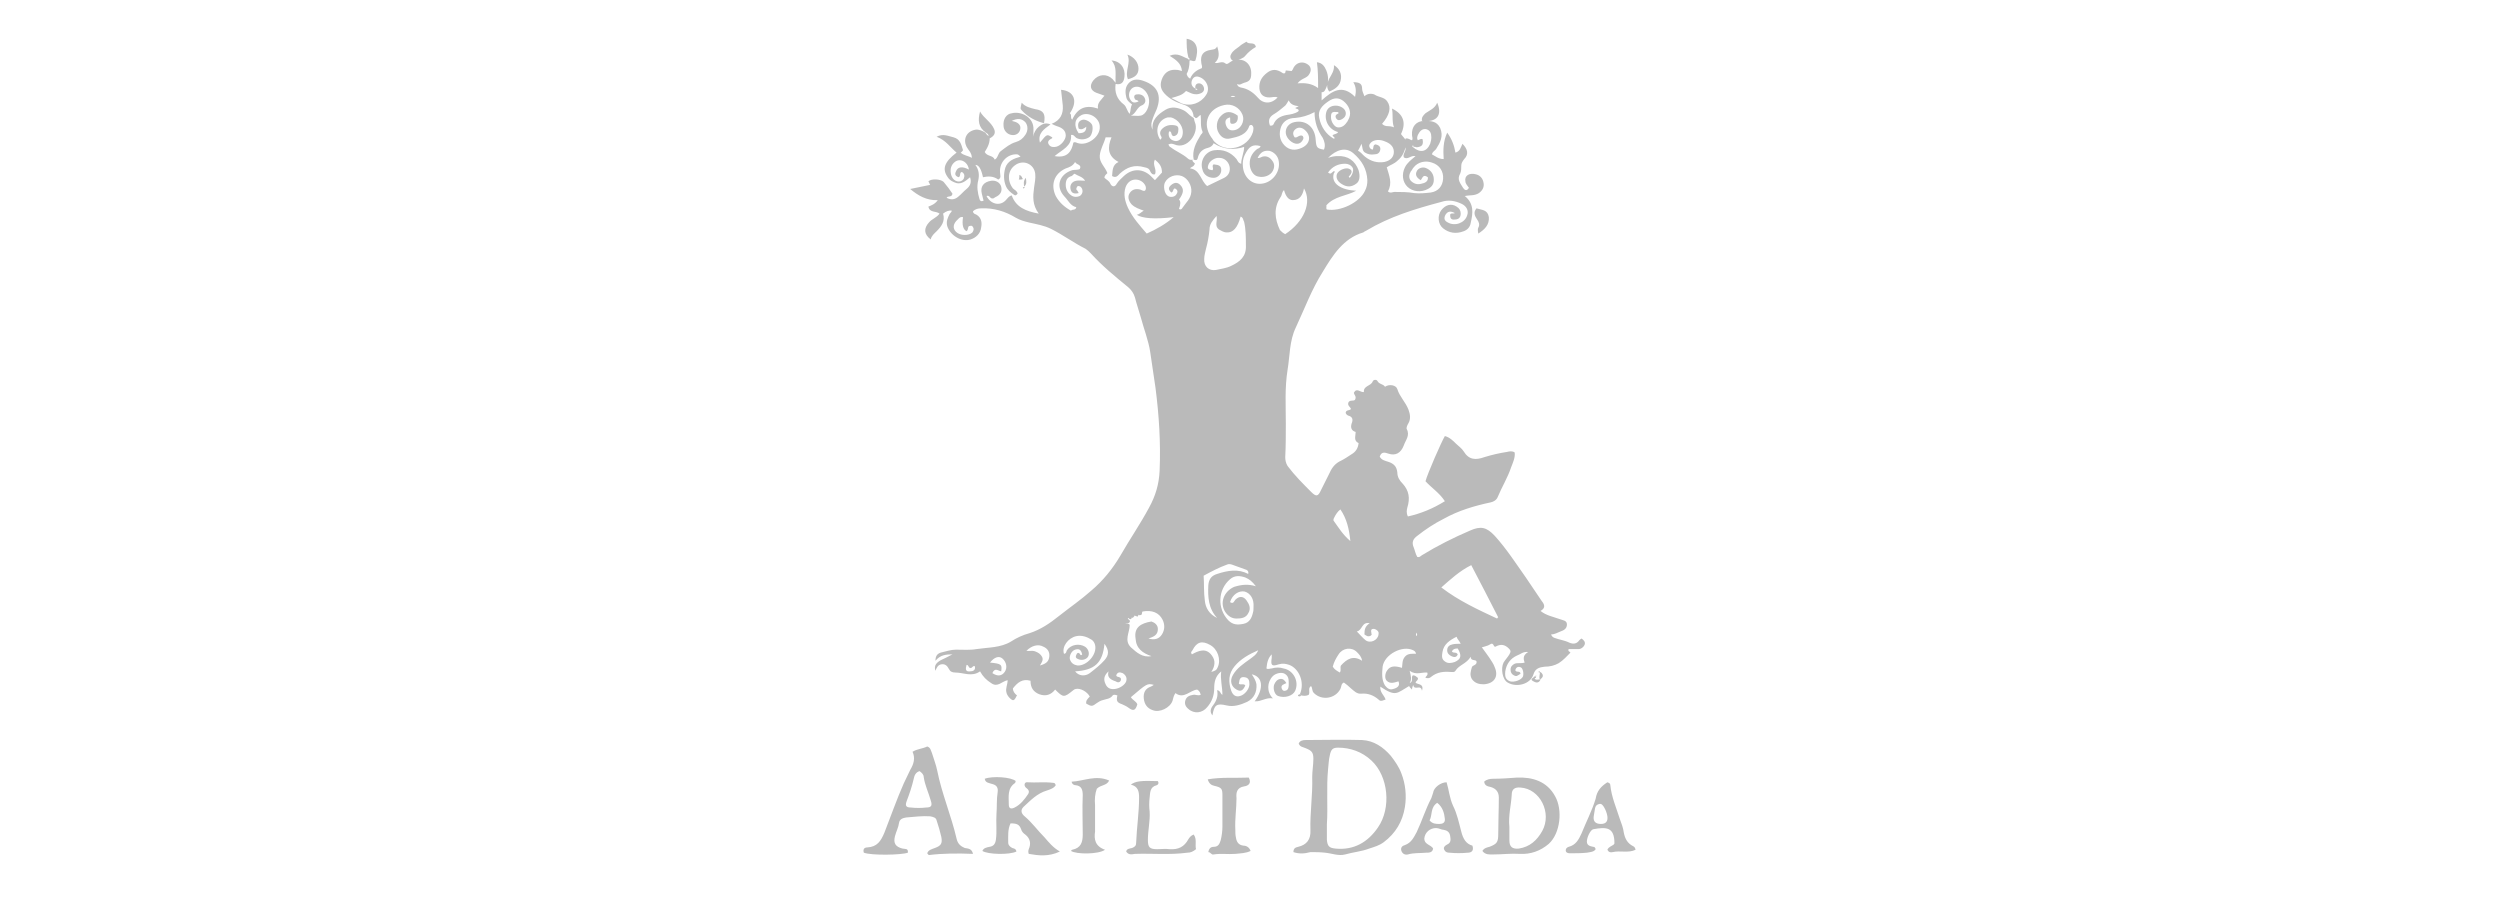 <svg xmlns="http://www.w3.org/2000/svg" id="akili-dada" width="426" height="153" viewBox="0 0 426 153"><path id="akili-dada-2d2d2d" d="M235.5,119.4c-.3.1-.5-.1-.6-.2-.8-.7-1.8-1.1-2.9-1-.8.1-1.3-.5-1.8-.9-.4-.4-.8-.7-1.2-1-.5.2-.4.7-.6,1.1-.9,1.7-3.2,2-4.5.7-.4-.4-.2-.8-.5-1.2-.6.4-.1,1-.4,1.5-.4.2-.8.2-1.3.1-.1-.1-.1-.2-.2-.2.9-2.1-.2-4.4-1.8-5-.6-.2-1.1-.3-1.8-.1-1.2.4-1.4.2-1.2-1.1v-.6c-.5.5-.8,1.2-.9,2.4.3.2.6,0,.9,0,.7-.2,1.4-.2,2,0,1.7.3,2.7,2.2,2,3.8-.4.9-1.8,1.3-2.9.9-.6-.2-.9-1.2-.7-1.9.2-.5.5-.9,1-1s.8.2,1.1.7c-.4.2-1,.3-.8.9.1.3.3.5.6.4.6-.1.6-.7.6-1.2,0-.7,0-1.3-.7-1.7-.5-.3-1.5-.1-2,.4-1,1-1.1,2.7,0,3.8-1.2-.2-2,.6-3.1.5,1.6-2.2,1.4-4.2-.5-4.6.4.6.7,1.1.8,1.7.1,1.3-.4,2.4-1.6,3-1.1.5-2.3.9-3.5.6-1.7-.4-2.1-.1-2.4,1.7-.5-.6-.3-1.2.1-1.7.6-.8.9-1.6.7-2.6.6.1.5.6.9.8,0-1.4-.4-2.7-.2-4-1,.8-1.2,1.8-1.2,2.9,0,1.2-.4,2.3-1.2,3.2-.8,1-2.2,1.2-3.2.3-.5-.4-.7-.9-.5-1.5s.7-.8,1.3-.9c.4-.1.8.2,1.3,0-.1-.3-.1-.6-.6-.9-1.2.1-2.3,1.7-3.7.6-.3.4-.4.9-.5,1.3-.4,1.2-2.2,2.1-3.4,1.6-.9-.3-1.4-1-1.5-2s.3-1.7,1.2-2c.2-.1.4-.2.5-.3-1.1-.3-1.2-.2-3.9,2.1.3.5.9.7,1.1,1.2-.3,1.1-.7,1.2-1.5.6-.4-.3-.7-.4-1.1-.6-.9-.3-1-.6-.8-1.5-.3-.1-.6-.2-.8,0-.4.6-1.1.6-1.7.8-.4.1-.7.3-1,.5-.8.6-.9.6-1.8.1-.1-.5.2-.8.6-1.2-.4-.8-1.6-1.5-2.4-1.3-.1,0-.3.1-.4.2-1.6,1.3-1.7,1.3-3.1-.1-.7.9-1.6,1.2-2.7.8-1-.4-1.5-1.1-1.5-2.3-1.4-.4-2.2.3-3,1.3,0,.5.3.9.7,1.2-.2.2-.2.6-.6.8-.3.1-1.1-.7-1.2-1.3-.2-.7.2-1.3.2-2.1-1,.2-1.7,1.3-2.8.5-.8-.5-1.4-1.1-1.9-2-1.4,1-2.8.2-4.2.2-.6,0-.9-.2-1.1-.6-.3-.6-.7-.9-1.3-.8s-.8.6-1,1.1c-.3-.9.2-1.4.9-1.8.6-.3,1.3-.6,2-1-1.1,0-2.1.1-2.9,1.1,0-.8.3-1.2.9-1.4.9-.2,1.7-.5,2.6-.5,1.2,0,2.4.1,3.5-.1,2-.3,4.1-.2,5.9-1.3.9-.6,2-1.1,3.1-1.4,1.9-.6,3.5-1.7,5-2.9,1.9-1.5,3.8-2.8,5.6-4.4,2-1.7,3.6-3.7,4.9-5.9,1.6-2.8,3.4-5.4,4.9-8.2,1.1-2,1.7-4,1.8-6.3.2-4.8-.1-9.4-.7-14.1-.3-2-.6-4.1-.9-6.1-.3-2-1.1-4-1.6-5.9-.3-1.1-.7-2.2-1-3.4-.2-.7-.6-1.3-1.2-1.8-2.2-1.8-4.4-3.6-6.3-5.7-.3-.3-.6-.6-.9-.8-2-1-3.9-2.4-5.9-3.4-1.2-.6-2.5-.8-3.8-1.1-.8-.2-1.5-.4-2.2-.8-1.8-1.1-3.8-1.7-5.9-1.6-.5,0-1,.1-1.4.5,0,.2.1.3.2.4,1.1.4,1.4,1.3,1.2,2.3-.1,1.1-.9,1.8-1.8,2.1-1.6.5-3.5-.7-4-2.3-.2-.8.1-1.4.4-2,.1-.2.3-.3.4-.6-.5-.1-1,.1-1.5.5.4,1.3-.3,2.2-1.1,3-.4.4-.9.8-1,1.4-1.2-.9-1.2-1.9-.3-2.9.5-.6,1.3-.8,1.8-1.5-.6-.5-1.7-.1-1.9-1.2.5-.2,1.1-.4,1.6-1.1-1.9.1-3.4-.8-4.7-1.9,1.1-.2,2.3-.5,3.4-.7-.1-.2-.2-.4-.3-.6.5-.5,2.1-.4,2.6.1.6.7,1.1,1.4,1.5,2-.1.7-.8.3-1,.7q1.1.6,2-.2c.5-.4.9-.9,1.4-1.3.6-.5.9-1.1.6-2-.7.6-1.4,1.2-2.3,1-.6-.2-1.1-.4-1.5-1-1-1.4-.6-2.6,1.5-4.2-1.1-.9-1.8-2.1-3.4-2.7,1.1-.6,2-.1,2.9.1,1.1.3,1.3,1.2,1.6,2.2-.1.1-.2.3-.4.4.5.5,1.2.5,1.9.9,0-.9-.6-1.3-.9-1.9-.6-1.2-.1-2.6,1.5-2.9.6-.1,1.2.2,1.7.5.2.2.3.6.7.5h0c.2,1.1-.3,2-.8,2.8.4.8,1.4.5,1.7,1.3.6-.3.5-1.1,1.1-1.5.8-.6,1.5-1.2,2.5-1.5.7-.2,1.2-.6,1.6-1.2.5-.7.5-1.6,0-2.2-.6-.6-1.3-.7-2.3-.2.3.1.5.1.7.2.7.3.9.8.7,1.4s-.8.9-1.4.8c-.8-.1-1.4-.8-1.4-1.6-.1-1.1.5-2,1.4-2.1,1.5-.4,3.8.6,3.7,2.8,0,.4,0,.8-.1,1.2.2-.7.5-1.3,1-1.7.5-.4,1.1-.8,2-.4-1.1.8-2.2,1.5-1.8,3.1,1.3-1.6,1.2-1.4,2.1-.9,0,.1,0,.2-.1.2-.4.2-.8.5-.5,1s.8.5,1.3.4c.8-.2,1.6-1.2,1.6-1.9,0-.8-.5-1.3-1.5-1.6-.3-.1-.5-.2-.9-.4,1.5-.6,2-1.7,1.9-3.1-.1-.9-.2-1.8-.3-2.7,2.3.2,2.9,2,1.5,4,.4.3,0,.7.4,1.1.9-2,2.3-2.6,4.4-1.9-.2-1,.6-1.5,1.1-2.2-.5-.2-.9-.3-1.4-.5-1-.4-1.2-1.2-.5-2.1.9-1.1,2.3-1.2,3.3-.2.1.1.2.3.5.6-.1-1.4.3-2.7-.7-3.8,1.5.1,2.4,1.3,2.2,2.8-.1,1-.6,1.4-1.5,1.2-.2,1.4.2,2.6,1.4,3.5.5.4.5,1.1,1,1.6.2-.6.1-1.1.4-1.6-.5-.4-.9-.7-1-1.3-.2-.9-.2-1.8.6-2.5.7-.6,1.6-.5,2.4-.2,2.3.8,3.1,2.4,2.2,4.8-.3.7-.6,1.3-.8,2-.2.6-.1,1.1.1,1.5-.2-1.7.9-2.6,2.2-3.4,1-.6,2.1-.4,3.1.1.6.3.9.8,1.4,1.1.1.1.2.1.3.2.1.2.1.5.2.7.8,1.8-1.3,4.8-3.5,3.8-.3-.1-.6-.2-1,0,.1.3.2.4.4.5.9.7,2,1.1,2.9,1.9.2.2.5.3.8.2-.1.4.5.6.4.7-.2.6-.7.5-.8.8,1.7.2,1.8,2.1,2.9,3,1-.5,1.9-.9,2.9-1.4.8-.4,1.1-1.2.9-2-.2-.8-.9-1.4-1.7-1.4-.7-.1-1.7.5-1.9,1.2-.2.6-.1.8.7.9.3-.3-.2-.7.2-1,1,.1,1.3.3,1.3,1s-.6,1.3-1.3,1.3c-.9,0-1.7-.5-1.9-1.4-.5-1.5.5-3.1,2-3.3,1.5-.2,2.8.3,3.8,1.5.2.3.3.7.8.8,0-1,.5-1.9.5-2.9h.1c-1.8.6-3.6.5-5.3-.6-.2.5-.6.7-1,.8-.9.2-1.5.8-1.7,1.7-.1.5-.4.4-.7.3-.3-1.6.4-2.9,1.2-4.2.1-.2.4-.3.3-.6-.4-.9-.2-1.8-.3-2.8-.4.1-.5.6-.9.5-.1-.1-.1-.2-.3-.2-.1-1.2-.8-1.8-1.8-2.1-1.2-.4-2.3-.9-3.2-1.9-.7-.8-.8-1.6-.3-2.7.5-1,1.3-1.4,2.4-1.3.3,0,.5.1.9.2-.1-1.3-1-1.9-2.1-2.6,1.4-.6,2.2.2,3.1.5.1.1.2.2.2.2.2-.1.1-.3-.1-.4-.3-1.1-.3-2.2-.3-3.2,1.8.3,2.1,1.8,1.5,3.7-.3.3-.7-.1-1,0,0,1-.2,1.8-.5,2.3.1.3.2.6.6.8.4-1,1.2-1.5,2-1.8.1-.4-.1-.6-.1-.9-.2-1.3.3-2,1.6-2.2.4-.1.8,0,1.1-.6.4,1.2.4,2.1-.4,2.8.6.2,1.2-.4,1.8.1.3.3.7-.2,1.1-.4,2-.8,3.4.5,3.3,2.2,0,.9-.3,1.3-1.2,1.5-.4.1-.7.5-1.2.2.1.5.4.5.6.6,1.2.2,2.1.8,2.9,1.7.9,1.1,2.3,1.2,3.4,0-.5-.2-.9,0-1.4,0-1,0-1.6-.5-1.7-1.5-.1-1.2.4-2,1.3-2.7.9-.7,1.7-.6,2.6,0,.1.1.2.1.3.1.3,0,.2-.3.3-.5.3,0,.7.1,1,.1.1-.1.1-.2.2-.3.5-1.3,1.9-1.5,2.8-.6.4.5.3,1.1-.2,1.7-.5.5-1.2.5-1.8,1.3,1.3-.1,2.4,0,3.5.8,0-1.6,0-3-.2-4.4.9.1,1.3.7,1.6,1.4.4,1,.4,2,0,2.9-.2.4-.3.9-.9.8-.1,0,0-.2-.1-.1h.2v1.5c1.8-1.6,3.5-2.8,5.7-.6.2-.9.2-1.7-.3-2.5,1.1,0,1.5.3,1.5,1.1,0,.4.2.8.4,1.3.5-.5,1.2-.5,1.7-.3.7.5,1.7.4,2.2,1.2.7,1,.4,2.3-.9,3.8.3.3.6.4,1.1.4.8,0,1.8.5,2,1.1.3.7,1.2,1.1,1,2-.2,1.1-.6,2.1-1.5,2.8-.5.5-1.2.7-1.8,1.1.4,1.4,1,2.7.2,4.1.4.4.8.1,1.1.1,1.1,0,2.3,0,3.4.2.9.1,1.9,0,2.8-.1,1.3-.2,2-1.1,2.1-2.3.1-1.3-.6-2.4-1.9-2.8-1.1-.4-2.4-.1-3.1.8-.2.2-.3.5-.5.7-.3.5-.4,1.1,0,1.6.5.5,1.1.7,1.8.5.6-.1,1.2-.4,1.1-1.1-.8-.6-.9.1-1.2.5-.7-.4-1-.9-.7-1.5.2-.5.9-.8,1.5-.6.8.3,1.3.9,1.4,1.7.1.9-.2,1.5-1,1.9-1.1.6-2.6.5-3.5-.4-.8-.8-1-2.1-.4-3.3.4-.8,1.1-1.3,1.8-1.9-.8-.2-1.3.7-2,.2-.2-.6.4-1,.3-1.6-.1-.5-.1-1.1,0-1.6.5-.1.7.2,1.1.3.2-.3,0-.6,0-.9-.1-1.4.7-2.4,2.1-2.4,1.1,0,2.1,0,2.7,1.2.6,1.4,0,2.5-.7,3.6-.2.3-.6.4-.7.9.6.3,1.1.8,2,.8-.1-1.5-.1-3,.6-4.5.8,1.1,1.2,2.2,1.4,3.4.8-.2.9-.9,1.2-1.5.9.9,1.1,1.8.3,2.6-.3.4-.5.7-.5,1.1s0,1-.2,1.4c-.6,1,.1,1.7.5,2.4.2.3.6.7,1,0-.2-.3-.6-.7-.6-1.1-.2-1,.7-1.5,1.8-1.2.8.2,1.2.8,1.3,1.5.1.6-.1,1.2-.8,1.7-.8.5-1.5.3-2.4.5,1.6,1.3,1.4,2.9,1,4.6-.1.7-.6,1.2-1.2,1.4-1.3.5-2.5.3-3.5-.5-.9-.7-1-2.2-.3-3.1.7-.9,1.7-1.2,2.6-.6.5.3.7.7.7,1.2,0,.7-.4,1-1,1-.7.1-.8-.3-.8-.8.1-.4.5-.1.8-.3-.8-.4-1.2-.3-1.6.3-.3.6-.2,1,.4,1.3,1.2.7,2.9.1,3.3-1.2.3-.8-.1-1.6-1-2-1.1-.5-2.2-.7-3.4-.3-4.5,1.2-8.8,2.5-12.8,4.9-.2.1-.4.2-.5.3-3.4,1-5.2,3.9-6.9,6.7-1.9,3-3.1,6.3-4.6,9.5-1.1,2.3-1,4.8-1.4,7.2-.5,3.1-.3,6.1-.3,9.2,0,1.9,0,3.8-.1,5.7,0,.5.1,1,.4,1.5,1.2,1.6,2.6,3,4,4.4.9.9,1.2.8,1.7-.3l1.5-3c.4-.9,1-1.6,1.9-2,.6-.3,1.2-.7,1.8-1.1.7-.4,1.1-1,1.2-1.9-.9-.4-.5-1.2-.5-1.9-.7-.2-.9-.7-.7-1.4.3-.7.2-1.2-.6-1.4-.2-.1-.4-.3-.4-.5.1-.5.6-.3.9-.6-.1-.4-.7-.6-.4-1.2.3-.4.9-.1,1.1-.4.3-.6-.2-.8-.2-1.2.5-.9,1.1,0,1.7-.1-.1-1.1,1.2-1,1.5-1.8.1-.3.6-.4.8-.1.3.6,1,.5,1.3,1,.7-.5,1.9-.3,2.1.4.4,1.3,1.4,2.2,1.9,3.5.3.8.4,1.6,0,2.3-.2.3-.4.8-.3,1,.6,1.1-.2,1.9-.5,2.8-.5,1.3-1.4,1.8-2.6,1.4-.6-.2-1.2-.4-1.5.5.3.6.9.7,1.5.9.9.3,1.4.8,1.5,1.8,0,.8.4,1.4.9,1.9,1.1,1.2,1.3,2.5.8,4.1-.1.4-.2.9.1,1.5,2.2-.5,4.2-1.3,6.3-2.6-.9-1.4-2.3-2.3-3.3-3.4.3-1.2,2.7-6.7,3.3-7.7.8.2,1.4.8,1.9,1.3.4.4,1,.8,1.3,1.3.9,1.5,2.1,1.5,3.5,1,1.3-.4,2.6-.7,3.9-.9.4-.1.9-.2,1.3.1.1.9-.3,1.7-.6,2.5-.6,1.8-1.6,3.4-2.3,5.1-.2.5-.7.8-1.2.9-2.8.6-5.5,1.4-8,2.8-1.6.8-3.1,1.8-4.5,2.9-.7.5-1,1.1-.6,2,.2.5.3,1.1.6,1.6.4.1.5-.1.8-.3,2.6-1.6,5.4-3,8.2-4.2,1.8-.8,2.8-.6,4.2.9,2,2.2,3.6,4.7,5.3,7.1.9,1.3,1.8,2.7,2.7,4,.5.6.7,1.2-.2,1.7,1,.8,2.2,1,3.3,1.4.5.2,1.2.2,1.2.9s-.5,1-1.1,1.2c-.5.2-1,.5-1.6.5.1.3.3.5.6.6.8.3,1.7.4,2.5.8.7.3,1.3.2,1.7-.4.1-.1.2-.2.4-.3.4.3.7.6.5,1.1-.2.4-.6.7-1,.7h-1.7c-.2.4.2.4.3.6-.6.6-1.2,1.3-2,1.8-.7.4-1.5.6-2.4.6-.9.1-1.6.3-1.9,1.3-.5,1.7-2.9,2.3-4.4,1.4-.9-.5-1.2-2.4-.7-3.4.3-.5.7-.9,1-1.4s.2-.7-.1-1c-.7-.7-1.4-.8-2.3-.3-.3,0-.2-.3-.5-.5-.2-.1-.5.2-.8.3-.3.1-.6.2-1,.3.5.7.9,1.2,1.3,1.8.3.5.7,1,.9,1.6.7,1.6-.1,2.8-1.9,2.9-.8,0-1.5-.2-2-.9-.4-.7-.2-1.3,0-2,.1-.4.9-.3.8-1-.2-.4-1,0-1-.8-.7,1.2-2,1.4-2.6,2.4-.2.3-.5.2-.8.2-1.2-.1-2.3,0-3.3.8-.3.3-.6.3-1,.2,0-.3.5-.4.3-.9-.9-.1-1.9.5-3-.3.2.8.4,1.5,0,2.1.7-.3.2-.9.5-1.3.4-.1.6.2.9.4.1.4-.3.5-.4.8.3.4,1.5.1,1.1,1.4-.2-1.2-1.3.1-1.5-1-.1.3-.2.5-.2.8-.2-.2-.4-.4-.5-.6-2.1,1.2-2.2,1.9-4.9.1-.1,1,.7,1.5.9,2.2l-.6.2h0ZM240.8,25.1c.1-.1.1-.2,0-.3h-.1c-.1.2,0,.2.1.3,1.2,1,2.3.8,2.9-.6.1-.3.2-.7.2-1.1,0-.7-.2-1.2-.9-1.4-.7-.1-1.1.4-1.4,1-.1.3-.2.6,0,.9.3-.1.5-.3.8-.2.2,1-.1,1.3-1,1.4-.1,0-.4-.2-.6,0h0ZM203.7,15.1c0,.2.1.2.3.2s0,.1,0-.1c-.1-.1-.2-.1-.3-.1-.1-.5.1-.9.6-.9.4,0,.7.3.8.6.2.5,0,.9-.5,1.1-.4.2-.9.2-1.3.1-.4-.1-.7-.3-1.2-.5-.6.7-1.4.9-2.5,1.2.7.4,1.2.6,1.7.9,1.6.6,3.3,0,4.2-1.4.8-1.1.1-2.7-1.2-3.1-.6-.2-1,.1-1.2.6-.2.6,0,1.1.6,1.4h0ZM207.4,105.3h0c-1.5-1.6-1.6-3.6-1.5-5.6.1-1,.5-1.6,1.5-1.9,1.8-.6,3.6-.9,5.3,0,.1-.4-.1-.6-.3-.7-.8-.3-1.7-.6-2.5-.9-.3-.1-.6-.1-.8,0-1.4.5-2.7,1.2-4,1.9.1,1.4,0,2.8.2,4.2.1,1.3.8,2.4,2.1,3h0ZM227.1,29.3q.1.1.2.2c-.6,1.8,1.3,2.9,3.8,3-1.6.9-3.7.9-5.1,2.5.1.1-.1.5.1.7,2.3.4,5.6-1.2,6.5-3.2.3-.6.4-1.1.4-1.8-.1-1.9-.9-3.3-2.4-4.6-1.3-1.1-2.9-.6-4.3.8.6-.2,1.1-.3,1.6-.3,1.8-.1,3,.8,3.6,2.4.3,1,.2,1.9-.4,2.3-.8.6-1.6.6-2.4.1-.7-.4-1.1-1-.9-1.7.2-.6,1.2-1.1,1.9-1,.7.2.8.6.3,1.2-.3.2-.1.3,0,.4.5-.6.7-1.3.5-1.7-.3-.5-.8-.7-1.3-.7-1.2,0-2.2.5-2.9,1.5.5.4.6,0,.8-.1h0ZM173.4,33c-.2.2-.3.4-.6.2-.6-.4-1.1-.8-1.4-1.5-.4-1-.4-2-.1-3.1.4-1.2,1.5-1.6,2.6-1.9-.2-.2-.4-.4-.6-.4-1.6-.1-3,1.3-2.9,3,0,.5.3,1-.3,1.3-.8-.6-1.7-.6-2.6-.4-.3-1.4-.7-2.1-1.3-2.1.6.8.7,1.7.5,2.6-.3,1.1-.1,2.2.2,3.2.1.3.2.5.7.3-.1-.4-.2-.8-.3-1.2-.3-1.2.3-2,1.6-2.2.8-.1,1.5.3,1.7,1,.2.8-.1,1.4-1,1.8-.2.1-.3.3-.6.2-.3,0-.4-.6-.9-.4.7,1.4,2.3,1.8,3.3.7.3-.3.5-.7,1-.8.7,2,2.4,2.7,4.6,3.1-1.1-1.5-1-2.9-.8-4.4.1-.8.3-1.6.2-2.4-.2-1.7-2.1-2.5-3.5-1.4-1.2.9-1.3,2.6-.3,3.9.3.3.7.4.8.9h0ZM211.4,36.9c-.5,1.9-1.3,2.8-2.4,2.7-.5,0-.9-.3-1.3-.5-.8-.6-.2-1.4-.4-2.3-.7.8-1.2,1.4-1.2,2.3-.1,1.1-.3,2.2-.6,3.3-.1.5-.3,1.1-.3,1.7-.1,1.3.8,2.1,2,1.9.9-.2,1.8-.3,2.6-.7,1.5-.7,2.6-1.6,2.5-3.5,0-1.3,0-2.7-.3-4-.2-.3-.1-.7-.6-.9h0ZM255.1,105.4c.1-.1.1-.2.2-.2-1.5-2.9-3-5.9-4.6-8.9-2,1-3.5,2.4-5.1,3.8,3,2.3,6.3,3.8,9.5,5.3h0ZM209.6,20c-.8.2-.9.7-.7,1.3.2.6.6,1,1.3.9,1.2-.1,2-1.5,1.5-2.7s-1.8-1.9-3.1-1.6c-2.8.6-3.8,3.2-2.2,5.5.2.2.3.5.5.7,2,2.1,5.7,1.2,6.6-1.6.1-.5.2-.9-.2-1.2h-.2c-.1,0-.1.1-.2.1-.5,1.6-1.9,1.9-3.3,2.2-.8.2-1.5-.2-1.9-.9-.6-.9-.4-2.3.4-3,.8-.8,1.7-.8,2.8,0,.1.7-.1,1.3-.8,1.4s-.4-.6-.5-1.1h0ZM219,39.9c3.2-2.1,4.6-5.4,3.2-7.8-.2,1.1-.7,2-1.9,2-.7,0-1.2-.6-1.5-1.7-.4.3-.3.8-.6,1.2-1.2,1.8-1,3.7-.1,5.6.3.3.5.5.9.7ZM224,19.1c-1.1.6-2.2.9-3.3,1-1.1,0-2,.5-2.4,1.5-.4,1.1-.3,2.3.6,3.2.8.8,1.8.9,2.9.4,1.4-.6,1.7-2,.6-3-.4-.4-1-.6-1.5-.3-.6.4-.7.9-.3,1.5.3.1.5-.1.7-.2s.5-.2.7,0c.2.3.1.5-.1.8-.2.3-.5.5-.9.5-.8,0-1.8-.9-1.9-1.8-.1-.9.5-1.7,1.5-1.9,2-.4,3.5.9,3.6,3.1.1,1.2.2,1.4,1.4,1.6.3-.7.1-1.4-.2-2-.9-1.3-1.4-2.7-1.4-4.4h0ZM196.2,105.9c.6.2,1.1.6,1.1,1.3,0,1-.7,1.3-1.6,1.6,1,.3,1.8.1,2.3-.7.5-.8.5-1.7.1-2.5-.6-1.2-1.8-1.7-3.4-1.4-.2.2,0,.5-.3.6s-.5,0-.4-.4c0,.2.1.4-.2.7-.1-.2-.6,0-.5-.6.2.4-.1.6-.3.8-.3-.2-.3-.3-.2-.6.1.3.1.5,0,.7-.3.3-.4-.1-.6-.1-.1.3.5.3.3.7-.2.3-.5.2-.8.3.4,0,.7-.1.8.2,0,1.3-1,2.6.2,3.8,1,.9,2,1.8,3.5,1.5-1.5-.5-2.6-1.3-2.7-3-.3-1.9.9-2.6,2.7-2.9h0ZM188.4,23.4c-.3,1.1-.9,2-1,3.1-.1,1.2.9,1.9,1.3,3-.2.2-.5.4-.5.8.3.3.8.5,1,1,.3.6.8.6,1.1,0,.3-.5.8-.9,1.2-1.3,1.5-1.4,3.4-1.3,4.8.2.1.1.3.3.5.5.5-.5.9-1,1.2-1.3,0-1.1-.5-1.6-1.2-2.2-.5.9.4,1.7,0,2.5-.4.1-.6-.1-.8-.5-.2-.5-.5-.6-1-.7-1.7-.5-3,0-4.2,1.1-.3.3-.6.8-1.3.4.1-.9,0-1.9,1.1-2.4-1.9-1-1.9-2.5-1.2-4.2h-1ZM214,99.9c-.6-.8-1.1-1.2-1.8-1.5-.9-.3-1.8-.4-2.6.3-2.1,1.8-2.2,5-.3,7,.8.8,1.6.8,2.6.6,1-.2,1.4-1,1.6-1.9.1-.3.1-.6.1-1,.1-1.3-.5-2.3-1.5-2.6-1-.2-2.1.5-2.5,1.8.6.4.7-.2.9-.4.7-.7,1.4-.6,1.9.1s.8,1.4.3,2.2c-.4.8-1.2.9-2,.9s-1.4-.4-1.9-1.1c-1-1.5-.3-3.5,1.5-4.3,1.3-.4,2.4-.5,3.7-.1h0ZM200,37c-3.3.4-5.4.2-6.3-.4.5-.1.8-.5,1.2-.7-.8-.3-1.5-.5-2.1-1.1-.5-.6-.7-1.3-.3-1.9s1-.8,1.8-.6c.3.1.5.3.8.2.2-.2.2-.5.1-.8-.3-.7-1-1.1-1.7-1.1-.8,0-1.4.5-1.7,1.3-.4,1.2-.1,2.4.4,3.5.8,1.7,2,3,3.2,4.4,1.6-.7,3.2-1.6,4.6-2.8h0ZM214.8,24.9c-1.4-.4-2,.1-2.7,1.5-.3.6-.4,1.4-.3,2.1.2,1.8,1.6,3,3.2,2.8,1.8-.2,3.2-2,2.9-3.8-.1-.9-.8-1.6-1.6-1.8-.9-.1-1.5.2-2,1.2.3.1.5-.1.8-.2.7-.2,1.3.1,1.7.7.4.5.4,1.1.1,1.7-.4.8-1.5,1.2-2.4,1-.8-.1-1.3-.8-1.5-1.7-.2-1.2.2-2.2,1.2-3,.1-.1.5-.1.6-.5h0ZM228,22.5c-1.5-.4-2.4-1.9-2-3.4.2-.7.8-1.1,1.6-1.1s1.6.5,1.7,1.1c.1.5-.1.9-.6,1.2-.4.2-.7.3-1-.1-.3-.5,0-.7.4-.9,0,0,0-.1-.1-.2-1-.1-1.2,0-1.2.9,0,.8.6,1.6,1.1,1.7.8.1,1.3-.4,1.7-1,.1-.2.2-.4.3-.6.4-1,0-2.1-1-2.9-.8-.6-1.6-.6-2.6.1s-1.8,1.5-1.5,2.8c.3,1.5,1.1,2.7,2.4,3.5h.2c.1-.3-.4-.3-.3-.6.4-.2.8-.2.9-.5h0ZM184.4,111.5c-.2-.8-.5-1-1.2-.8-.6.2-1,1-.9,1.6.2.7.7,1,1.3,1.1,1.6.1,3.4-1.9,3-3.5-.1-.4-.3-.7-.6-.9-.8-.5-1.7-.8-2.6-.6-1.4.3-2.5,1.8-2.1,3,.4,0,.4-.4.5-.6.7-1,2.1-1.2,3.1-.6.6.4.8,1.2.5,1.7s-1.1.7-1.7.4c-.3-.1-.5-.3-.3-.7.1-.3.3-.5.6-.2.1.3.3.3.4.1h0ZM238.3,116.1c-.7.2-1.4.5-2-.1-.4-.4-.3-1.3.1-1.8.5-.7,1.2-.8,2.5-.4.1-.7,0-1.3.5-1.9s1.3-.5,1.9-.5c-.1-.4-.3-.5-.5-.6-1.8-.9-4.9.7-5.2,2.8-.1,1.1-.2,2.2.4,3.2.4.5.8.8,1.4.6.8-.2,1.2-.6.9-1.3h0ZM199.6,32.8c-.6-.5-.5-.9,0-1.3s1-.5,1.5,0c.7.7.6,1.4-.2,2.5.3.3.3.8,0,1.6.3.2.5,0,.6-.2.6-.9,1.4-1.5,1.5-2.7.1-1.1-.6-2.3-1.6-2.7-1.1-.4-2.4.1-2.9,1.1-.3.6-.1,1.8.4,2.2.4.4,1.2.3,1.5-.1.3-.4.4-.8-.2-1.1-.4.1-.2.6-.6.7h0ZM182.9,24.3c.4-.2.6.1.8.1,1.6.5,3.8-1.1,3.7-2.8,0-1.5-1.8-2.6-3.1-2-1.2.6-1.4,1.8-.5,3.1.9,0,1.3-.3,1.3-1.1-.4.3-.8.6-1.3.3-.2-.7-.1-1.3.7-1.5.5-.1,1.4.4,1.6.9.2.6,0,1.6-.4,2-.6.5-1.6.6-2.3.2-.3-.2-.4-.6-.9-.5.2,1.9-1.5,2.5-2.8,3.6,2.2.4,2.9-.8,3.2-2.3h0ZM234.4,24.6c.4.1.9.3.8.9s-.5.8-1,.8c-.6.1-1.1,0-1.6-.3s-.4-.9-.6-1.5c-.2.5-.4.8-.6,1.2.5.2.8.7,1.2,1,1,.8,2.1,1.1,3.3.9.9-.2,1.5-.7,1.6-1.5.1-.9-.4-1.6-1.5-2-.9-.4-1.9-.3-2.4.2-.3.3-.4.6-.1,1,.1.1.3.2.4.2.2-.3,0-.8.5-.9h0ZM212.2,116.8c-.4.9-.8,1.1-1.5.7-.9-.5-1.2-1.5-.6-2.5.7-1.2,1.8-1.9,2.9-2.7.5-.4,1.1-.7,1.4-1.5-1.6.7-3,1.5-4,2.7-1.1,1.3-1.1,2.7-.6,4.2.3.8.8,1.1,1.5.9.8-.2,1.6-1.2,1.6-2,0-.6-.1-1.1-.8-1.2s-.9.2-1,1.1c.3.3.8-.1,1.1.3h0ZM183.2,27.6c-.4.7-1,.9-1.6,1.1-2,.9-2.6,2.8-1.7,4.7.6,1.1,1.5,1.9,2.6,2.5.2-.3.8,0,.9-.6-1-.2-1.4-1.2-2-1.8-1.6-1.7-.9-3.8,1.3-4.5.4-.1.9,0,1.3-.2.4-.8-.6-.7-.8-1.2h0ZM260.4,111.1c-.9-.1-1.3.4-1.9.6-1.1.5-1.8,1.4-2,2.7-.1,1,.1,1.4.8,1.7.7.2,1.9-.2,2.2-.8.2-.5,0-1.5-.4-1.6-.5-.2-.8.1-.9.5.2.5.8,0,.9.6-.6.4-.7.5-1.1.3s-.6-.5-.6-1,.3-.8.7-1c.5-.2,1.1,0,1.7-.2-.3-.8-.2-1.3.6-1.8h0ZM200,23.2c-.6-.1-.2-.9-.8-.8-.2.8.1,1.4.9,1.6.6.2,1.3-.3,1.4-1,.3-1.3-.7-2.7-2-3h-.5c-1.7.4-2.3,2.3-1.3,3.8.2-.1.3-.4.2-.5-.4-.6-.2-1.1.3-1.5.6-.5,1.4-.6,2.2-.4.3.1.4.3.4.6,0,.7-.2,1.1-.8,1.2h0ZM192.7,19.7c.6,0,1.2.1,1.7,0,.9-.2,1.5-1.6,1.4-2.7s-.9-2-1.8-2.2c-.6-.1-1.1.1-1.4.6-.3.5-.3,1.2.1,1.7.3.5.8.4,1.3.2-.1-.3-.5-.2-.6-.4-.2-.3-.2-.7.2-.8.5-.1,1.1,0,1.4.5.3.5.2,1-.3,1.3-1,.3-1.1,1.5-2,1.8h0ZM206.4,114.5c.7-.2.9-.3,1.1-.8.6-1.3,0-3.1-1.3-3.8-1.4-.8-2.3-.5-3,.9-.1.2-.4.3-.1.7,1.1-.6,2.4-1.2,3.4.2.7.9.5,1.9-.1,2.8h0ZM232.1,112.6c-.1-.7-.5-1.1-.9-1.5-.9-.9-2.4-.7-3.1.4-.4.6-.8,1.3-1,2.1.3.5.7.7,1.2,1,.3-.4,0-.8.2-1.2,1-1.1,2.1-1.8,3.6-.8h0ZM228.4,86.8c-.5.4-.8.9-1,1.3-.1.2-.3.5-.1.7.8,1.1,1.5,2.3,2.8,3.4-.2-2-.6-3.8-1.7-5.4h0ZM221.3,18.1c-.8-.1-1.4-.3-1.7-1-.2.3-.4.7-.6.9-.6.5-1.3,1.1-2,1.5-.8.5-.9,1.1-.6,1.9h.3c.1,0,.2-.1.3-.2.4-1,1.2-1.4,2.2-1.6.7-.1,1.4-.2,2-.6q.1-.1.1-.2c-.1-.3-.4-.2-.6-.4.2-.1.4-.2.6-.3h0ZM248.4,111.5c-.2.6-.7.5-1.1.3-.4-.2-.7-.5-.7-1,0-.6.4-.9.9-1,.4-.1.9-.1,1.4-.1-.2-.5-.6-.8-.7-1.2-1.2.6-2.2,1.3-2.4,2.6-.1.6-.2,1.2.4,1.6.5.4,1.1.3,1.7.1,1.1-.5,1.2-1.1.5-2.3-.5,0-.8.1-1,.5.3.4.7,0,1,.5h0ZM188.9,114.4c-.8.7-.9,1.4-.5,2.2.3.7.9.9,1.6.8.8-.1,1.7-.7,1.9-1.3s-.1-1.1-.6-1.4c-.5-.2-.9-.2-1.1.4.1.1.1.2.2.2.3.1.7.1.6.6-.2.5-.6.4-.9.2-.9-.3-1.5-.7-1.2-1.7h0ZM183.8,32.9c-.8.2-1.3,0-1.4-.8-.1-.6.3-1.2,1-1.3.4-.1.9,0,1.5,0-.4-.7-1.2-.8-1.8-1.2-.2.1-.3.3-.5.4-.8.2-1,.8-1,1.5,0,.8.4,1.5,1.1,1.9.4.2.8.2,1.3,0,.6-.4.6-1.2.1-1.6-.2-.1-.5-.2-.6.1-.1.2-.2.4.1.6,0,.1.1.1.2.4h0ZM165.1,28.9c-.1-.9-.8-1.6-1.6-1.6-.7,0-1.4.7-1.5,1.5-.1,1,.3,1.9,1.1,2.1.4.1.8,0,1.1-.4.2-.5.2-.9-.3-1.2-.5.1-.1.8-.6.9-.4-.2-.7-.4-.4-1,.3-.8,1.1-.9,2.2-.3h0ZM188.2,109.7c-.3,3.3-1.7,4.5-5,4.7.6.8,1.7.9,2.5.3.9-.7,1.8-1.4,2.5-2.2.8-.9.8-1.7,0-2.8ZM164.1,37c-.5-.1-.7.2-.9.4-.8.7-.9,1.5-.3,2.1.7.7,2.2.7,2.8.1.2-.3.3-.6.1-.9-.1-.2-.3-.3-.5-.2-.4,0-.3.4-.4.6,0,.1-.1.2-.2.3-.6-.3-.8-1.1-.6-2.4h0ZM174.9,110.9c.5.1,1-.1,1.5.1s.9.4,1.2,1c.2.5-.1.9-.4,1.4,1.1-.3,1.5-.7,1.6-1.5s-.3-1.4-1-1.7c-.9-.5-2-.2-2.9.7h0ZM233.4,106.2c-1.4-.3-1.2,1.2-2.2,1.4.6.6,1,1.1,1.5,1.5.8.6,2.1,0,2.2-1,.1-.4-.1-.6-.4-.8-.2-.1-.4-.2-.7-.1-.3.2-.1.5-.1.8.1.1,0,.2-.1.3-.5.3-.8,0-1.1-.2,0-.8.1-1.4.9-1.9h0ZM169.1,114.7c.9.6,1.6.5,2.1-.2s.3-1.7-.4-2.3c-.6-.5-1.4-.2-2.1.7,1.9.2,2.1.3,1.9,1.5-.5-.1-1.1-.7-1.5.3h0ZM164.7,113.3c-.2.7-.2,1.2.6,1.1.5,0,1-.2.8-.9-.4-.1-.5.5-.8.3-.3,0-.2-.5-.6-.5h0ZM210.5,16.4c-.3,0-.5-.2-.8.1.4,0,.6.1.8-.1ZM241.4,107.8c-.1.2-.2.4,0,.6.1-.2.1-.3,0-.6ZM220.4,145.2c0-.6.3-.8.8-.9q2.2-.5,2.1-2.8c-.1-3,.4-6,.3-9.1,0-1,.2-2.1.2-3.1,0-1.1-.3-1.4-1.3-1.8-.4-.2-1-.2-1.2-.8.2-.5.7-.6,1.2-.6,3.2,0,6.4-.1,9.6,0,2,.1,3.6,1.2,4.9,2.7.7.9,1.4,1.9,1.8,3,.7,1.8.9,3.8.6,5.7-.4,2.5-1.6,4.5-3.6,6-.8.6-1.6.8-2.5,1.1-1.3.5-2.7.6-4.1,1-1.1.3-2.3-.2-3.4-.3-.9-.1-1.7-.1-2.5-.1-1.1.3-2,.3-2.9,0h0ZM226.1,140.5v2.6c.1,1.1.4,1.4,1.5,1.5,3.1.3,5.5-1.1,7.2-3.6,2.3-3.3,1.8-8.7-1.1-11.4-1.6-1.5-3.6-2.2-5.7-2.2-.9,0-1.2.3-1.4,1.3-.2.8-.2,1.6-.3,2.4-.3,3.1,0,6.3-.2,9.4h0ZM165.8,145.5c-2.6-.1-5.1-.1-7.5.2-.1,0-.2-.2-.3-.3.2-.6.8-.7,1.3-.9,1.1-.4,1.3-.8,1.1-1.9-.2-.9-.5-1.9-.8-2.8-.1-.5-.6-.6-1.1-.7-1.4-.1-2.7.1-4.1.2-.6.1-1.1.3-1.2.9-.1.8-.5,1.5-.7,2.3-.3,1.2.1,1.8,1.3,2.1.4.1,1-.1.9.7-1.1.4-6.2.5-7.5,0-.2-.6.1-.9.6-.9,1.7-.1,2.3-1.1,2.9-2.5,1.1-2.8,2.1-5.7,3.3-8.4.4-.8.7-1.5,1.1-2.3.6-1,.9-2,.4-3.1.8-.5,1.7-.5,2.5-.9.6.2.6.7.8,1.1.3,1,.7,2,.9,3,.8,4,2.4,7.7,3.3,11.6.2.9.7,1.3,1.4,1.6.6.1,1.2.1,1.4,1h0ZM156.7,131.4c-.7.2-.9.8-1,1.3-.3,1.3-.7,2.5-1.2,3.8-.3.8-.1,1.1.7,1.1.9.1,1.8.1,2.6,0,.9,0,1.1-.3.8-1.2-.4-1.4-1-2.6-1.2-4,0-.4-.3-.7-.7-1h0ZM252.6,145c.3-.5.8-.6,1.2-.7,1.3-.5,1.5-.8,1.5-2.2,0-2.1.1-4.1.1-6.2q0-1.4-1.4-1.8c-.5-.1-1-.2-1.1-.9.4-.4,1-.5,1.6-.5,1.3,0,2.6-.1,4-.2,2.6-.1,5.1.6,6.5,3.2,1.3,2.3.9,6.3-1.1,8.1-1.4,1.2-3.1,1.8-4.9,1.7-1.5-.1-3,.1-4.6.1-.5,0-1.3.1-1.8-.6h0ZM257.2,140.9v2.3c0,1.1.5,1.5,1.6,1.4,1.9-.3,3.1-1.4,4-3,1.7-3.1-.4-7.2-3.7-7.4-1-.1-1.5.3-1.5,1.2-.1,1.8-.6,3.6-.4,5.5h0ZM167.8,132.7c1.3-.5,4.5-.3,5.3.4-.1.1-.1.2-.1.3-1.4.9-1.1,2.4-1.1,3.7,0,.7.4.8,1,.5,1-.5,1.7-1.4,2.3-2.3.3-.5,0-.8-.4-1.1-.4-.4-.2-1,.3-.9,1.4.1,2.9-.1,4.4.1.2,0,.3.1.4.4-.3.5-.9.7-1.5.9-1.7.5-2.8,1.7-4,2.8-.6.6-.3,1.2.2,1.6,1.3,1.1,2.2,2.4,3.4,3.6.7.8,1.4,1.7,2.6,2.4-1.9.9-3.6.7-5.3.4-.1-.3-.1-.5,0-.8.4-.9.3-1.8-.6-2.5-.3-.2-.6-.5-.7-.9-.3-.8-.7-1-1.8-1-.5,1-.4,2.2-.4,3.3,0,.4.3.7.7.9.3.1.6.1.7.6-1.2.6-4.9.5-5.8-.1.2-.5.7-.6,1.2-.7.7-.1,1-.5,1.1-1.2.2-1.4,0-2.9.1-4.4.1-1.2,0-2.5.2-3.7.1-.7-.1-1.2-.9-1.4-.6-.2-1.2-.2-1.3-.9h0ZM244.2,144.6c-.1.7-.7.7-1.2.7-1,.1-2.1,0-3.1.3-.5.1-.9-.1-1.1-.6-.2-.6.2-.9.6-1,1.1-.4,1.5-1.3,2-2.2.9-1.9,1.5-3.9,2.5-5.8.1-.3.2-.6.3-.9.1-.9,1.3-1.8,2.3-1.8.4,1.3.5,2.7,1.1,4,.7,1.4,1,2.9,1.4,4.4.3,1.2.8,2.1,1.9,2.4.3.9-.2,1.2-.8,1.2-1,.1-2.1.1-3.1,0-.4,0-.7-.1-.9-.5s.1-.7.5-.9c.7-.3.6-.9.5-1.5s-.5-.9-1.1-1c-.4,0-.8-.3-1.3-.3-1,0-1.9.7-2,1.8,0,.4.2.7.5.9.4.3.8.4,1,.8h0ZM243.6,139.8c.5.6,1.1.6,1.7.6.5,0,1-.2.9-.9-.1-1-.4-2-1.3-2.7-1.2.8-.8,2.1-1.3,3h0ZM212.8,132.5c.5,1-.1,1.4-.8,1.5-1.2.2-1.4,1-1.3,2,0,1.8-.3,3.6-.2,5.4,0,.4,0,.9.1,1.3.1.7.4,1.3,1.3,1.4.5,0,1,.3,1.2.9-.8.4-1.7.4-2.6.5-1.2.1-2.5-.1-3.7.1-.4.1-.5-.4-.9-.4.1-.6.4-.9.9-.9.8,0,1-.5,1.2-1.1.2-.8.3-1.6.3-2.4v-5.2c0-1.2-.1-1.4-1.4-1.7-.5-.1-.9-.4-1.1-1.1,2.3-.4,4.7-.2,7-.3h0ZM273.9,133.3c.3.1.5.2.5.5.2,2,1,3.8,1.6,5.7.3.8.6,1.6.7,2.4.2,1,.6,1.8,1.6,2.3.2.1.3.2.4.6-1.2.6-2.6.1-3.9.4-.4.1-.7,0-.9-.4.2-.5.7-.6,1.1-.9,0-.1.1-.1.1-.2,0-2.8-1.4-2.8-3.6-2.4-.5.1-1.1,1.4-1.1,2.1s.6.8,1.1.9c.2,0,.3.1.4.4-.3.5-1,.5-1.5.6-1,.1-1.9.1-2.9.1-.3,0-.7-.1-.7-.5,0-.3.2-.5.5-.6,1.2-.3,1.7-1.2,2.2-2.3.8-2,1.8-3.9,2.4-5.9.2-1.3.9-2.1,2-2.8h0ZM272.8,140.4c.9,0,1.2-.5,1.1-1.3-.1-.6-.3-1.1-.6-1.6-.2-.3-.4-.6-.8-.5s-.6.3-.7.7-.1.8-.2,1.2c-.2,1,.2,1.5,1.2,1.5h0ZM191.9,145.1c.1-.5.6-.5,1-.6.5-.2.7-.4.7-.9.1-2.6.5-5.1.5-7.7,0-1.1-.2-1.9-1.4-2.2.8-.6,1.7-.7,4.6-.6.2.3.1.6-.2.7-1.2.3-1.1,1.3-1.2,2.1-.1.8-.1,1.6,0,2.4.1,1.6-.3,3.2-.3,4.8,0,1.3.3,1.6,1.6,1.6.7,0,1.4-.1,2.1,0,1.5.1,2.5-.4,3.2-1.7.2-.3.4-.6.9-.8.6.8.2,1.7.4,2.5-.5.4-.9.6-1.5.6-3,.4-5.9.1-8.9.2-.6.1-1.1.2-1.5-.4h0ZM188.3,144.8c-1.1.8-4.9.8-5.8.2.1-.1.1-.2.2-.2,1.5-.3,1.8-1.3,1.8-2.6,0-2.2-.1-4.4,0-6.7,0-.9-.2-1.6-1.2-1.7-.2,0-.6-.1-.7-.6,2.1-.1,4.1-1.2,6.4-.2-.4.9-1.4.7-2.1,1.4-.3.8-.4,1.8-.3,2.8v4.5c-.2,1.3,0,2.5,1.7,3.1h0ZM212.4,7.1c.4.6,1.4-.1,1.6.9-.7.4-1.3.9-1.8,1.5-.4.5-1,.6-1.6.8-.3.1-.6.1-.8-.2s-.2-.6,0-.9c.3-.6.9-.9,1.4-1.3.3-.3.7-.5,1.2-.8h0ZM177.9,21c-1.5-.4-2.8-1.1-3.8-2.2-.3-.3-.2-.4,0-1.3.6.7,1.5.9,2.3,1.1,1.4.2,1.8.8,1.5,2.4ZM192.2,13.5c-.6-1.4.6-2.8-.1-4.2,1.2.4,1.9,1.4,1.9,2.4,0,1-.6,1.5-1.8,1.8ZM251.9,39.8c-.1-.5-.1-.8,0-1,.3-.5.1-1-.2-1.4-.4-.6-.7-1.2-.1-1.9.9.3,1.9.2,2.1,1.5.1,1.3-.7,2.1-1.8,2.8h0ZM226.5,15.6c-.6-.8-.3-1.5,0-2.2.4-.7.9-1.4.8-2.3,1,.6,1.3,1.5,1.2,2.3-.1,1.2-1,1.8-2,2.2h0ZM237.2,18.5c1.9.9,2.5,2.4,1.5,4.4-1.9-1-1.2-2.8-1.5-4.4ZM168.6,23.6c0-.4-.2-.8-.6-1-1.3-.9-1.4-2.1-1-3.6.6,1.1,1.9,1.8,2.4,3,.3.7,0,1.2-.8,1.6-.1,0,0,0,0,0ZM244.9,17.5c.9,2.1,0,3.4-2.6,3.1-.1-.6.2-.9.6-1.3.7-.5,1.6-.8,2-1.8h0ZM261.5,115.6c.2.4.7.1,1,.2h0c-.2.5-.6.6-1,.4s-.9-.4-.1-.8l.1.2h0ZM262.4,115.8c-.2-.4,0-.8,0-1.2l.1-.1c.6.5.5.9-.1,1.3h0ZM221.7,118.5c-.1.2-.3.2-.5.1-.1-.2.2-.3.3-.3.1.1.2.2.2.2h0ZM235.5,119.4s.1.1,0,0l.1.1-.1-.1h0ZM262.4,114.6c-.1,0-.3,0-.2-.2.1-.1.2,0,.2.2h0ZM261.7,115.3q-.1-.1,0-.2s.1,0,.1.1c0,0-.1.1-.1.1h0ZM261.3,115.4c.1-.1.2-.2.4-.1h0c.1.2,0,.2-.2.3l-.2-.2ZM174.5,31.8c0-.4-.2-.9.3-1.5.1.6.2,1.1-.3,1.5h0ZM173.7,29.8c.5.2.4.5.6.7-.2.1-.4.1-.7.1.1-.2.1-.5.1-.8h0ZM174.6,31.9c0,.1-.1.2-.2.2,0,0-.1,0-.1-.1.1-.1.1-.2.3-.1h0ZM227.1,29.3c.1-.1.2-.2.3-.1s0,.2-.1.3c0,0-.1-.1-.2-.2Z" style="fill:#bababa; stroke-width:0px;"></path></svg>